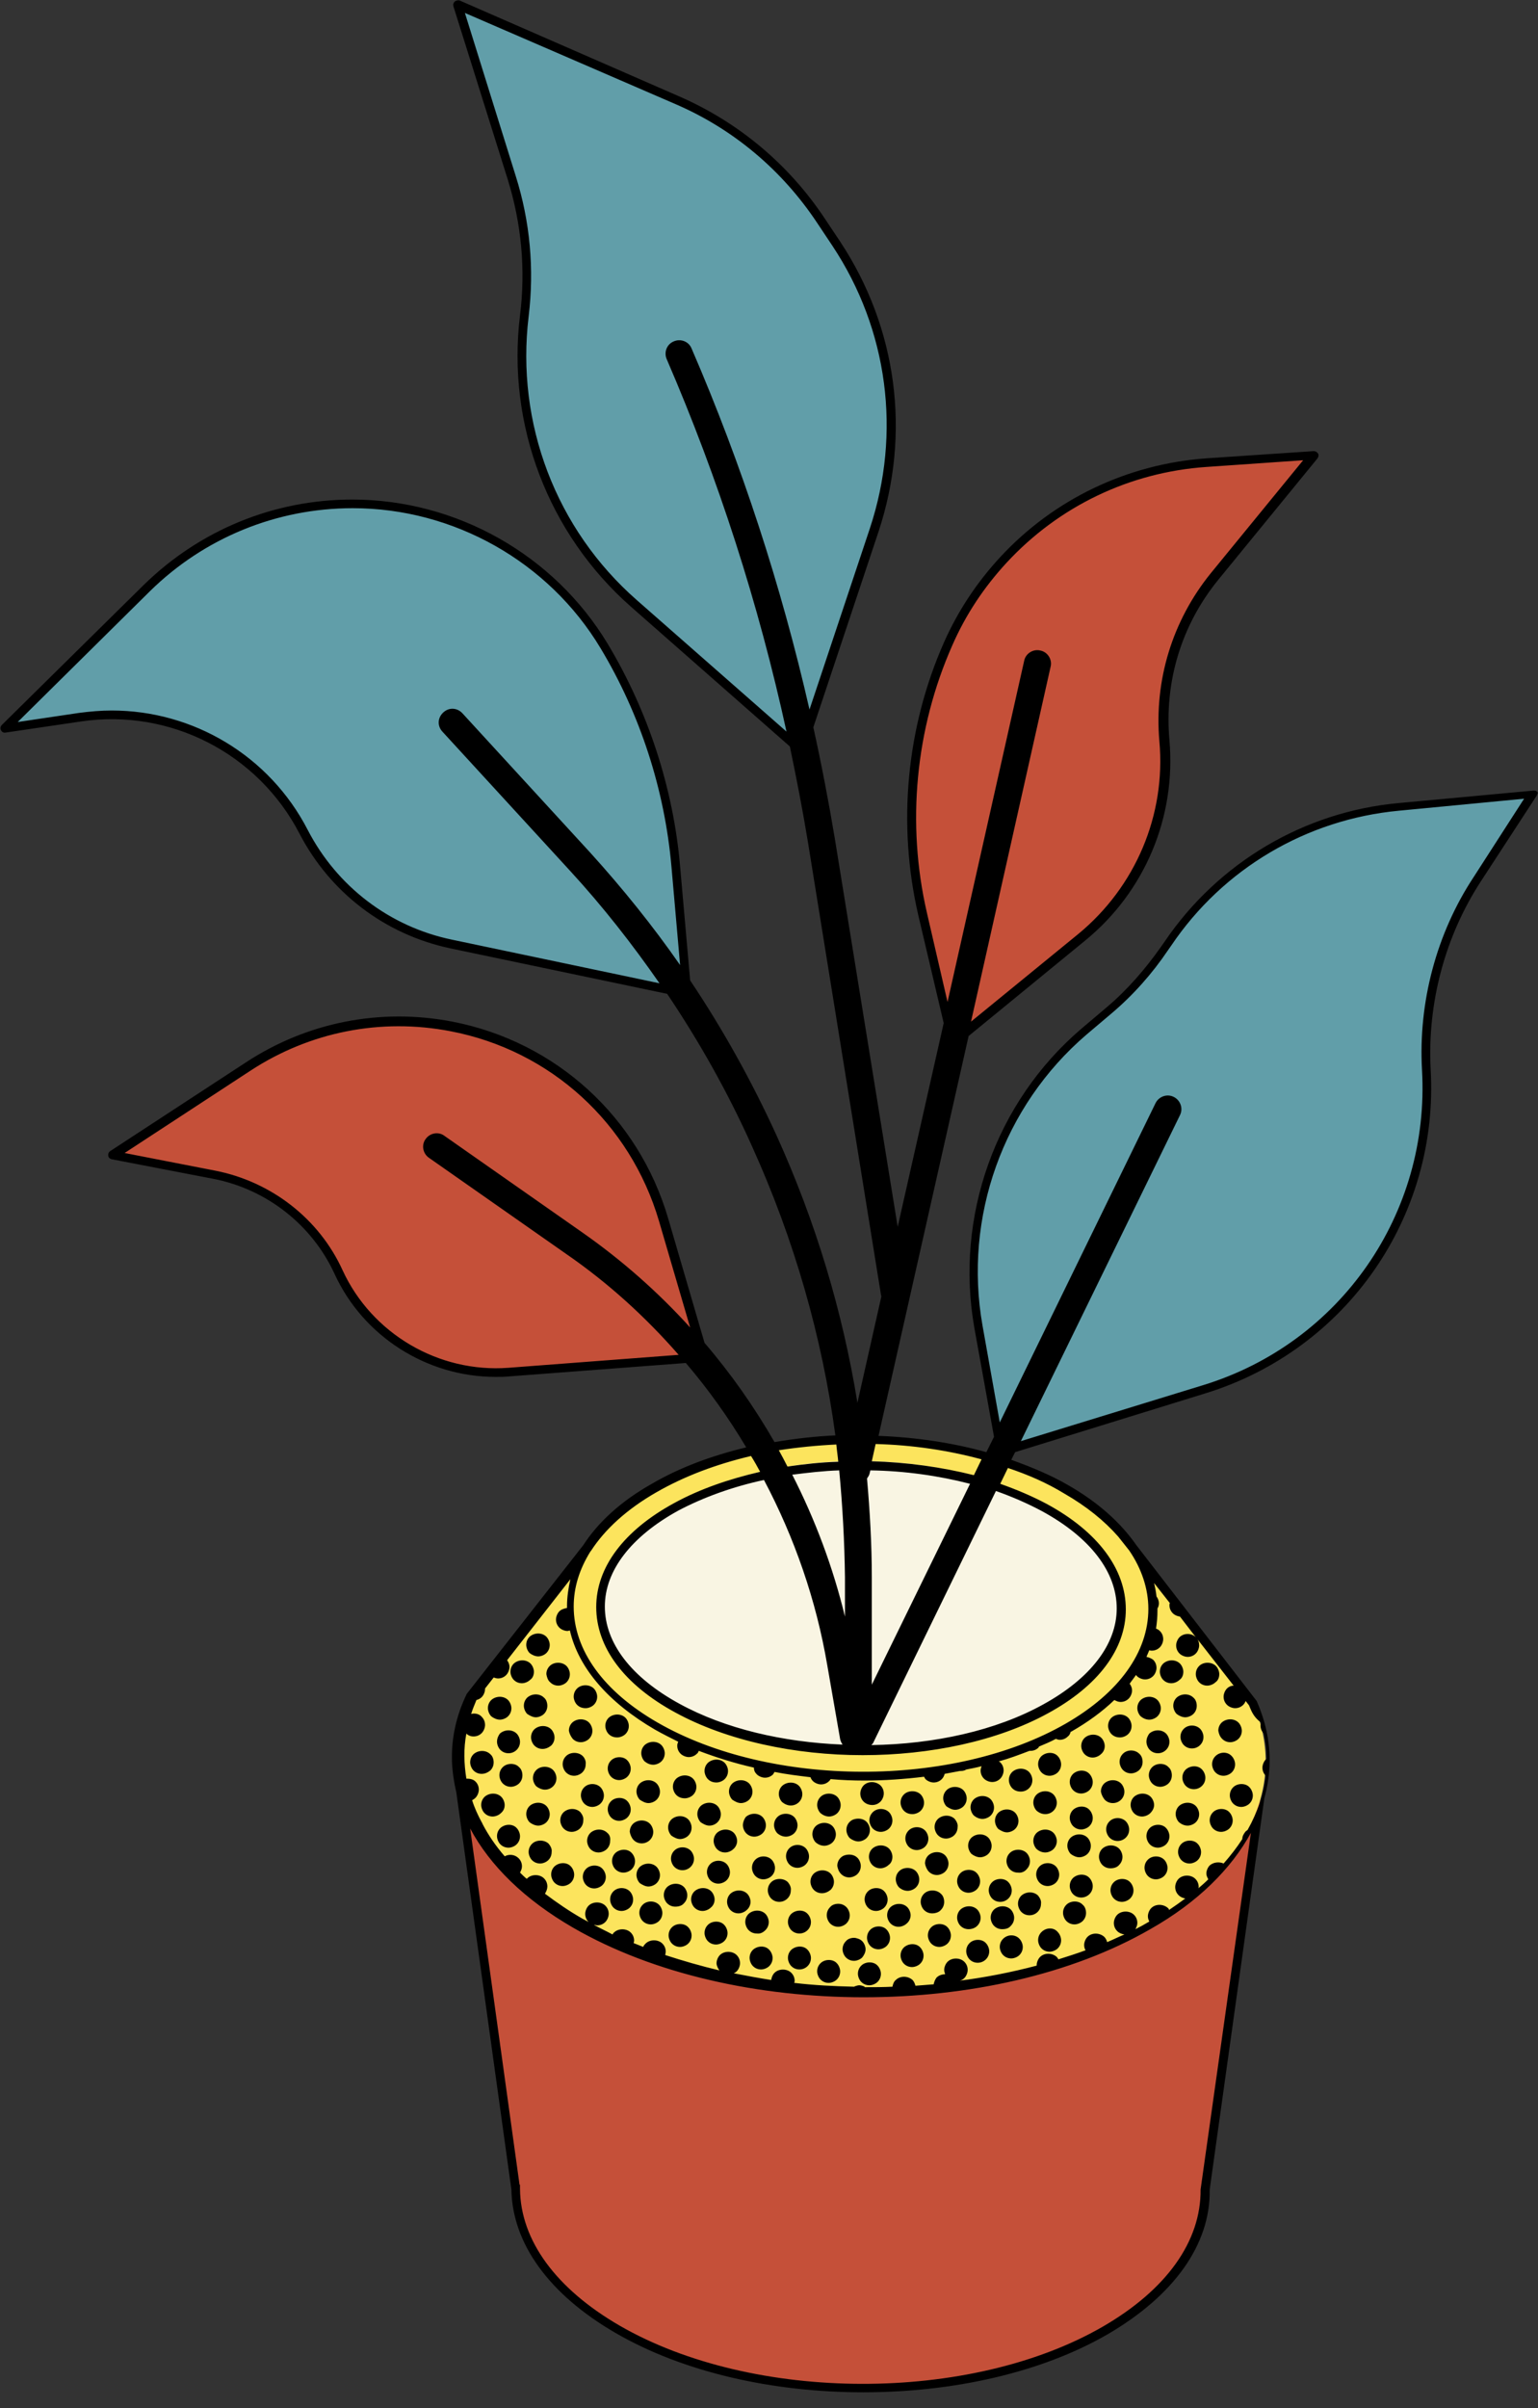 <?xml version="1.0" encoding="UTF-8"?><svg xmlns="http://www.w3.org/2000/svg" xmlns:xlink="http://www.w3.org/1999/xlink" height="502.3" preserveAspectRatio="xMidYMid meet" version="1.0" viewBox="-0.0 -0.1 320.9 502.3" width="320.9" zoomAndPan="magnify"><rect x="-0.0" y="-0.1" width="320.9" height="502.3" fill="#333333" stroke="none"/><g id="change1_1"><path d="M264.1,366.9l-12.5,89.6c0.1,10.7-6.8,21.4-20.9,29.5c-28,16.2-73.5,16.1-101.7-0.2 c-14-8.1-21.1-18.7-21.2-29.3h0l-12.5-89.6" fill="#C55039"/></g><g id="change2_1"><path d="M261.4,355.1l-25.1-32.5c-3-4.4-7.6-8.5-13.7-12.1c-23.9-13.8-62.4-13.9-86.1-0.2 c-6.3,3.6-10.9,7.9-13.8,12.4l-24.5,31.2c-7.6,16.3-0.2,34.5,22,47.4c33.1,19.1,86.5,19.2,119.4,0.3 C261.3,389,268.6,371.2,261.4,355.1z M141.1,314.2c21.1-11.6,55.5-11.5,76.8,0.2c21.3,11.6,21.4,30.4,0.3,42 c-21.1,11.6-55.5,11.5-76.8-0.2C120.1,344.6,120,325.7,141.1,314.2z" fill="#FCE45D"/></g><g id="change3_1"><path d="M141.1,313.5c21.1-11.9,55.5-11.8,76.8,0.2c21.3,12,21.4,31.4,0.3,43.3s-55.5,11.8-76.8-0.2 C120.1,344.8,120,325.5,141.1,313.5z" fill="#F9F5E3"/></g><g id="change1_2"><path d="M198.7,217.4l-6.3-26.9c-4.4-18.9-2.5-38.7,5.3-56.4l0,0c2.8-6.4,6.7-12.3,11.5-17.4l0,0 c11-11.9,26.2-19.1,42.4-20.3l22.4-1.5l-20.7,25.2c-7.9,9.6-11.6,21.9-10.5,34.3v0c1.4,15.7-5,31-17.2,41L198.7,217.4z M146.8,283.1 l-8.4-28.8c-6-20.7-23.1-36.2-44.2-40.3l0,0c-14.7-2.8-29.9,0.2-42.4,8.4l-28.3,18.5l21.3,4.1c11.4,2.2,21,9.8,25.9,20.3l0,0 c6.3,13.7,20.5,22,35.5,20.8L146.8,283.1z" fill="#C55039"/></g><g id="change4_1"><path d="M141.3,20.8c12.2,5.3,22.6,14,30,25.1l3.2,4.8c11.7,17.6,14.6,39.6,7.9,59.7l-15.3,46 l-34.8-30.6c-17.1-15-25.6-37.5-22.9-60l0,0c1.2-9.7,0.3-19.6-2.6-28.9l-11.3-36L141.3,20.8z M251.4,289.6 c28.9-8.9,48-36.4,46.2-66.6v0c-0.8-14,2.9-28,10.6-39.8l11.6-17.8l-28.1,2.6c-19.5,1.8-37.2,12.3-48.2,28.5l-0.7,1 c-3.3,4.8-7.2,9.2-11.6,13l-5.2,4.4c-17.7,15.2-26.1,38.6-22,61.5l4.7,26.2L251.4,289.6z M143.3,207.1l-2.3-26.4 c-1.4-16.3-6.5-32-15-46l0,0c-11.1-18.4-31-29.7-52.5-29.7h0c-16.1,0-31.5,6.3-43,17.6L0.9,151.9l15.6-2.3 c19.1-2.9,37.8,6.7,46.7,23.9l0,0c6.2,12,17.5,20.6,30.8,23.4L143.3,207.1z" fill="#619EA9"/></g><g id="change5_1"><path d="M180.2,375.7c-0.5-0.5-0.7-1.1-0.7-1.7c0-0.6,0.3-1.3,0.7-1.7c0.9-0.9,2.5-0.9,3.5,0c0.5,0.5,0.7,1.1,0.7,1.7 c0,0.6-0.3,1.3-0.7,1.7c-0.5,0.5-1.1,0.7-1.7,0.7S180.7,376.2,180.2,375.7z M182.1,377.9c-0.5,0.5-0.7,1.1-0.7,1.7 c0,0.6,0.3,1.3,0.7,1.7c0.5,0.5,1.1,0.7,1.7,0.7s1.3-0.3,1.7-0.7c0.5-0.5,0.7-1.1,0.7-1.7c0-0.6-0.3-1.3-0.7-1.7 C184.6,377,183,377,182.1,377.9z M190.4,378.3c0.6,0,1.3-0.3,1.7-0.7c0.5-0.5,0.7-1.1,0.7-1.7c0-0.6-0.3-1.3-0.7-1.7 c-0.9-0.9-2.6-0.9-3.5,0c-0.5,0.5-0.7,1.1-0.7,1.7c0,0.6,0.3,1.3,0.7,1.7C189.1,378.1,189.7,378.3,190.4,378.3z M199.3,377.4 c0.6,0,1.3-0.3,1.7-0.7c0.5-0.5,0.7-1.1,0.7-1.7c0-0.6-0.3-1.3-0.7-1.7c-0.9-0.9-2.6-0.9-3.5,0c-0.5,0.5-0.7,1.1-0.7,1.7 c0,0.6,0.3,1.3,0.7,1.7C198.1,377.1,198.7,377.4,199.3,377.4z M205,379.3c0.6,0,1.3-0.3,1.7-0.7c0.5-0.5,0.7-1.1,0.7-1.7 c0-0.6-0.3-1.3-0.7-1.7c-0.9-0.9-2.5-0.9-3.5,0c-0.5,0.5-0.7,1.1-0.7,1.7c0,0.6,0.3,1.3,0.7,1.7C203.7,379,204.3,379.3,205,379.3z M210.1,382.1c0.6,0,1.3-0.3,1.7-0.7c0.5-0.5,0.7-1.1,0.7-1.7c0-0.6-0.3-1.3-0.7-1.7c-0.9-0.9-2.5-0.9-3.5,0 c-0.5,0.5-0.7,1.1-0.7,1.7c0,0.6,0.3,1.3,0.7,1.7C208.9,381.8,209.5,382.1,210.1,382.1z M213,373.6c0.7,0,1.3-0.3,1.7-0.7 c0.5-0.5,0.7-1.1,0.7-1.7c0-0.6-0.3-1.3-0.7-1.7c-0.9-0.9-2.5-0.9-3.5,0c-0.5,0.5-0.7,1.1-0.7,1.7c0,0.6,0.3,1.3,0.7,1.7 C211.7,373.4,212.3,373.6,213,373.6z M217.3,366.2c-0.5,0.5-0.7,1.1-0.7,1.7c0,0.6,0.3,1.3,0.7,1.7c0.5,0.5,1.1,0.7,1.7,0.7 c0.6,0,1.3-0.3,1.7-0.7c0.5-0.5,0.7-1.1,0.7-1.7c0-0.6-0.3-1.3-0.7-1.7C219.9,365.3,218.3,365.3,217.3,366.2z M223.9,369.9 c-0.5,0.5-0.7,1.1-0.7,1.7c0,0.6,0.3,1.3,0.7,1.7c0.5,0.5,1.1,0.7,1.7,0.7c0.6,0,1.3-0.3,1.7-0.7c0.5-0.5,0.7-1.1,0.7-1.7 c0-0.6-0.3-1.3-0.7-1.7C226.5,369,224.9,369,223.9,369.9z M223.9,377.4c-0.5,0.5-0.7,1.1-0.7,1.7c0,0.6,0.3,1.3,0.7,1.7 c0.5,0.5,1.1,0.7,1.7,0.7c0.6,0,1.3-0.3,1.7-0.7c0.5-0.5,0.7-1.1,0.7-1.7c0-0.6-0.3-1.3-0.7-1.7 C226.5,376.5,224.9,376.5,223.9,377.4z M218.1,378.3c0.7,0,1.3-0.3,1.7-0.7c0.5-0.5,0.7-1.1,0.7-1.7c0-0.6-0.3-1.3-0.7-1.7 c-0.9-0.9-2.5-0.9-3.5,0c-0.5,0.5-0.7,1.1-0.7,1.7c0,0.6,0.3,1.3,0.7,1.7C216.9,378.1,217.5,378.3,218.1,378.3z M230.5,375.3 c0.5,0.5,1.1,0.7,1.7,0.7c0.7,0,1.3-0.3,1.7-0.7c0.5-0.5,0.7-1.1,0.7-1.7c0-0.6-0.3-1.3-0.7-1.7c-0.9-0.9-2.5-0.9-3.5,0 c-0.5,0.5-0.7,1.1-0.7,1.7C229.8,374.2,230.1,374.8,230.5,375.3z M233.7,362.3c0.6,0,1.3-0.3,1.7-0.7c0.5-0.5,0.7-1.1,0.7-1.7 c0-0.6-0.3-1.3-0.7-1.7c-0.9-0.9-2.5-0.9-3.5,0c-0.5,0.5-0.7,1.1-0.7,1.7c0,0.6,0.3,1.3,0.7,1.7C232.4,362.1,233,362.3,233.7,362.3z M239.8,358.6c0.6,0,1.3-0.3,1.7-0.7c0.5-0.5,0.7-1.1,0.7-1.7c0-0.6-0.3-1.3-0.7-1.7c-0.9-0.9-2.5-0.9-3.5,0 c-0.5,0.5-0.7,1.1-0.7,1.7c0,0.6,0.3,1.3,0.7,1.7C238.5,358.3,239.1,358.6,239.8,358.6z M239.2,363.2c0,0.6,0.3,1.3,0.7,1.7 c0.5,0.5,1.1,0.7,1.7,0.7c0.7,0,1.3-0.3,1.7-0.7c0.5-0.5,0.7-1.1,0.7-1.7c0-0.6-0.3-1.3-0.7-1.7c-0.9-0.9-2.5-0.9-3.5,0 C239.5,361.9,239.2,362.5,239.2,363.2z M234.3,365.7c-0.5,0.5-0.7,1.1-0.7,1.7c0,0.6,0.3,1.3,0.7,1.7c0.5,0.5,1.1,0.7,1.7,0.7 c0.6,0,1.3-0.3,1.7-0.7c0.5-0.5,0.7-1.1,0.7-1.7c0-0.6-0.2-1.3-0.7-1.7C236.8,364.8,235.2,364.8,234.3,365.7z M240.4,368.5 c-0.5,0.5-0.7,1.1-0.7,1.7c0,0.6,0.3,1.3,0.7,1.7c0.5,0.5,1.1,0.7,1.7,0.7c0.6,0,1.3-0.3,1.7-0.7c0.5-0.5,0.7-1.1,0.7-1.7 c0-0.6-0.2-1.3-0.7-1.7C243,367.6,241.3,367.6,240.4,368.5z M247.8,380.7c0.6,0,1.3-0.3,1.7-0.7c0.5-0.5,0.7-1.1,0.7-1.7 c0-0.6-0.3-1.3-0.7-1.7c-0.9-0.9-2.5-0.9-3.5,0c-0.5,0.5-0.7,1.1-0.7,1.7c0,0.6,0.3,1.3,0.7,1.7 C246.5,380.4,247.1,380.7,247.8,380.7z M240.8,376.4c0-0.6-0.3-1.3-0.7-1.7c-0.9-0.9-2.5-0.9-3.5,0c-0.5,0.5-0.7,1.1-0.7,1.7 c0,0.6,0.3,1.3,0.7,1.7c0.5,0.5,1.1,0.7,1.7,0.7s1.3-0.3,1.7-0.7C240.5,377.6,240.8,377,240.8,376.4z M247.4,369 c-0.5,0.5-0.7,1.1-0.7,1.7c0,0.6,0.3,1.3,0.7,1.7c0.5,0.5,1.1,0.7,1.7,0.7c0.7,0,1.3-0.3,1.7-0.7c0.5-0.5,0.7-1.1,0.7-1.7 c0-0.6-0.3-1.3-0.7-1.7C250,368.1,248.4,368.1,247.4,369z M247,360.5c-0.5,0.5-0.7,1.1-0.7,1.7c0,0.6,0.3,1.3,0.7,1.7 c0.5,0.5,1.1,0.7,1.7,0.7c0.7,0,1.3-0.3,1.7-0.7c0.5-0.5,0.7-1.1,0.7-1.7c0-0.6-0.3-1.3-0.7-1.7C249.5,359.6,247.9,359.6,247,360.5z M247.3,358.1c0.6,0,1.3-0.3,1.7-0.7c0.5-0.5,0.7-1.1,0.7-1.7c0-0.6-0.2-1.3-0.7-1.7c-0.9-0.9-2.5-0.9-3.5,0 c-0.5,0.5-0.7,1.1-0.7,1.7c0,0.6,0.3,1.3,0.7,1.7C246,357.8,246.7,358.1,247.3,358.1z M246.9,348.6c0-0.6-0.3-1.3-0.7-1.7 c-0.9-0.9-2.5-0.9-3.5,0c-0.5,0.5-0.7,1.1-0.7,1.7c0,0.6,0.3,1.3,0.7,1.7c0.5,0.5,1.1,0.7,1.7,0.7c0.6,0,1.3-0.3,1.7-0.7 C246.7,349.9,246.9,349.2,246.9,348.6z M254.4,349.1c0-0.6-0.3-1.3-0.7-1.7c-0.9-0.9-2.6-0.9-3.5,0c-0.5,0.5-0.7,1.1-0.7,1.7 c0,0.6,0.3,1.3,0.7,1.7c0.5,0.5,1.1,0.7,1.7,0.7c0.6,0,1.3-0.3,1.7-0.7C254.2,350.4,254.4,349.7,254.4,349.1z M255,362.6 c0.5,0.5,1.1,0.7,1.7,0.7c0.6,0,1.3-0.3,1.7-0.7c0.5-0.5,0.7-1.1,0.7-1.7c0-0.6-0.3-1.3-0.7-1.7c-0.9-0.9-2.5-0.9-3.5,0 c-0.5,0.5-0.7,1.1-0.7,1.7C254.3,361.5,254.5,362.1,255,362.6z M253.6,366.2c-0.5,0.5-0.7,1.1-0.7,1.7c0,0.6,0.3,1.3,0.7,1.7 c0.5,0.5,1.1,0.7,1.7,0.7c0.6,0,1.3-0.3,1.7-0.7c0.5-0.5,0.7-1.1,0.7-1.7c0-0.6-0.3-1.3-0.7-1.7 C256.1,365.2,254.5,365.3,253.6,366.2z M257.3,372.7c-0.5,0.5-0.7,1.1-0.7,1.7c0,0.6,0.3,1.3,0.7,1.7c0.5,0.5,1.1,0.7,1.7,0.7 c0.6,0,1.3-0.3,1.7-0.7c0.5-0.5,0.7-1.1,0.7-1.7c0-0.6-0.3-1.3-0.7-1.7C259.9,371.8,258.2,371.8,257.3,372.7z M230.5,364.1 c0-0.6-0.3-1.3-0.7-1.7c-0.9-0.9-2.5-0.9-3.5,0c-0.5,0.5-0.7,1.1-0.7,1.7c0,0.6,0.3,1.3,0.7,1.7c0.5,0.5,1.1,0.7,1.7,0.7 s1.3-0.3,1.7-0.7C230.2,365.4,230.5,364.8,230.5,364.1z M189.4,394.3c0.6,0,1.3-0.3,1.7-0.7c0.5-0.5,0.7-1.1,0.7-1.7 c0-0.6-0.3-1.3-0.7-1.7c-0.9-0.9-2.6-0.9-3.5,0c-0.5,0.5-0.7,1.1-0.7,1.7c0,0.6,0.3,1.3,0.7,1.7 C188.2,394.1,188.8,394.3,189.4,394.3z M189.6,381.7c-0.5,0.5-0.7,1.1-0.7,1.7c0,0.6,0.3,1.3,0.7,1.7c0.5,0.5,1.1,0.7,1.7,0.7 c0.6,0,1.3-0.3,1.7-0.7c0.5-0.5,0.7-1.1,0.7-1.7c0-0.6-0.3-1.3-0.7-1.7C192.1,380.8,190.5,380.8,189.6,381.7z M199.2,379.3 c-0.9-0.9-2.5-0.9-3.5,0c-0.5,0.5-0.7,1.1-0.7,1.7c0,0.6,0.3,1.3,0.7,1.7c0.5,0.5,1.1,0.7,1.7,0.7s1.3-0.3,1.7-0.7 c0.5-0.5,0.7-1.1,0.7-1.7C199.9,380.4,199.6,379.8,199.2,379.3z M193.8,390.3c0.5,0.5,1.1,0.7,1.7,0.7s1.3-0.3,1.7-0.7 c0.5-0.5,0.7-1.1,0.7-1.7c0-0.6-0.3-1.3-0.7-1.7c-0.9-0.9-2.5-0.9-3.5,0c-0.5,0.5-0.7,1.1-0.7,1.7 C193.1,389.2,193.4,389.9,193.8,390.3z M200.4,390.6c-0.5,0.5-0.7,1.1-0.7,1.7c0,0.6,0.3,1.3,0.7,1.7c0.5,0.5,1.1,0.7,1.7,0.7 s1.3-0.3,1.7-0.7c0.5-0.5,0.7-1.1,0.7-1.7c0-0.6-0.3-1.3-0.7-1.7C203,389.7,201.3,389.7,200.4,390.6z M203.9,401.6 c0.5-0.5,0.7-1.1,0.7-1.7c0-0.6-0.3-1.3-0.7-1.7c-0.9-0.9-2.5-0.9-3.5,0c-0.5,0.5-0.7,1.1-0.7,1.7c0,0.6,0.3,1.3,0.7,1.7 c0.5,0.5,1.1,0.7,1.7,0.7S203.4,402.1,203.9,401.6z M196.3,398.3c0.5-0.5,0.7-1.1,0.7-1.7c0-0.6-0.2-1.3-0.7-1.7 c-0.9-0.9-2.6-0.9-3.5,0c-0.5,0.5-0.7,1.1-0.7,1.7c0,0.6,0.3,1.3,0.7,1.7c0.5,0.5,1.1,0.7,1.7,0.7S195.9,398.8,196.3,398.3z M207,392.5c-0.5,0.5-0.7,1.1-0.7,1.7c0,0.6,0.3,1.3,0.7,1.7c0.5,0.5,1.1,0.7,1.7,0.7c0.7,0,1.3-0.3,1.7-0.7 c0.5-0.5,0.7-1.1,0.7-1.7c0-0.6-0.3-1.3-0.7-1.7C209.6,391.6,207.9,391.6,207,392.5z M210.9,401.6c0.5-0.5,0.7-1.1,0.7-1.7 c0-0.6-0.3-1.3-0.7-1.7c-0.9-0.9-2.5-0.9-3.5,0c-0.5,0.5-0.7,1.1-0.7,1.7c0,0.6,0.3,1.3,0.7,1.7c0.5,0.5,1.1,0.7,1.7,0.7 C209.9,402.3,210.5,402.1,210.9,401.6z M218.1,386.3c0.6,0,1.3-0.3,1.7-0.7c0.5-0.5,0.7-1.1,0.7-1.7c0-0.6-0.3-1.3-0.7-1.7 c-0.9-0.9-2.5-0.9-3.5,0c-0.5,0.5-0.7,1.1-0.7,1.7c0,0.6,0.3,1.3,0.7,1.7C216.9,386.1,217.5,386.3,218.1,386.3z M214.2,389.8 c0.5-0.5,0.7-1.1,0.7-1.7c0-0.6-0.3-1.3-0.7-1.7c-0.9-0.9-2.6-0.9-3.5,0c-0.5,0.5-0.7,1.1-0.7,1.7c0,0.6,0.3,1.3,0.7,1.7 c0.5,0.5,1.1,0.7,1.7,0.7C213.1,390.6,213.8,390.3,214.2,389.8z M216.9,389.2c-0.5,0.5-0.7,1.1-0.7,1.7c0,0.6,0.3,1.3,0.7,1.7 c0.5,0.5,1.1,0.7,1.7,0.7c0.6,0,1.3-0.3,1.7-0.7c0.5-0.5,0.7-1.1,0.7-1.7c0-0.6-0.3-1.3-0.7-1.7 C219.4,388.3,217.8,388.3,216.9,389.2z M222.5,397.2c-0.5,0.5-0.7,1.1-0.7,1.7c0,0.6,0.3,1.3,0.7,1.7c0.5,0.5,1.1,0.7,1.7,0.7 c0.6,0,1.3-0.3,1.7-0.7c0.5-0.5,0.7-1.1,0.7-1.7c0-0.6-0.2-1.3-0.7-1.7C225.1,396.3,223.4,396.3,222.5,397.2z M216.6,395.3 c-0.9-0.9-2.5-0.9-3.5,0c-0.5,0.5-0.7,1.1-0.7,1.7c0,0.6,0.3,1.3,0.7,1.7c0.5,0.5,1.1,0.7,1.7,0.7c0.7,0,1.3-0.3,1.7-0.7 c0.5-0.5,0.7-1.1,0.7-1.7C217.3,396.4,217,395.8,216.6,395.3z M223.9,391.6c-0.5,0.5-0.7,1.1-0.7,1.7c0,0.6,0.3,1.3,0.7,1.7 c0.5,0.5,1.1,0.7,1.7,0.7c0.7,0,1.3-0.3,1.7-0.7c0.5-0.5,0.7-1.1,0.7-1.7c0-0.6-0.3-1.3-0.7-1.7 C226.5,390.7,224.9,390.7,223.9,391.6z M225.2,387.3c0.6,0,1.3-0.3,1.7-0.7c0.5-0.5,0.7-1.1,0.7-1.7c0-0.6-0.3-1.3-0.7-1.7 c-0.9-0.9-2.5-0.9-3.5,0c-0.5,0.5-0.7,1.1-0.7,1.7c0,0.6,0.3,1.3,0.7,1.7C223.9,387,224.6,387.3,225.2,387.3z M231.5,379.8 c-0.5,0.5-0.7,1.1-0.7,1.7c0,0.6,0.3,1.3,0.7,1.7c0.5,0.5,1.1,0.7,1.7,0.7c0.7,0,1.3-0.3,1.7-0.7c0.5-0.5,0.7-1.1,0.7-1.7 c0-0.6-0.3-1.3-0.7-1.7C234,378.9,232.4,378.9,231.5,379.8z M233.5,388.9c0.5-0.5,0.7-1.1,0.7-1.7c0-0.6-0.3-1.3-0.7-1.7 c-0.9-0.9-2.5-0.9-3.5,0c-0.5,0.5-0.7,1.1-0.7,1.7c0,0.6,0.3,1.3,0.7,1.7c0.5,0.5,1.1,0.7,1.7,0.7 C232.4,389.6,233.1,389.4,233.5,388.9z M232.4,392.5c-0.5,0.5-0.7,1.1-0.7,1.7c0,0.6,0.3,1.3,0.7,1.7c0.5,0.5,1.1,0.7,1.7,0.7 c0.6,0,1.3-0.3,1.7-0.7c0.5-0.5,0.7-1.1,0.7-1.7c0-0.6-0.3-1.3-0.7-1.7C235,391.6,233.3,391.6,232.4,392.5z M239.5,387.8 c-0.5,0.5-0.7,1.1-0.7,1.7c0,0.6,0.3,1.3,0.7,1.7c0.5,0.5,1.1,0.7,1.7,0.7c0.6,0,1.3-0.3,1.7-0.7c0.5-0.5,0.7-1.1,0.7-1.7 c0-0.6-0.3-1.3-0.7-1.7C242,386.9,240.4,386.9,239.5,387.8z M239.9,381.2c-0.5,0.5-0.7,1.1-0.7,1.7c0,0.6,0.3,1.3,0.7,1.7 c0.5,0.5,1.1,0.7,1.7,0.7c0.6,0,1.3-0.3,1.7-0.7c0.5-0.5,0.7-1.1,0.7-1.7c0-0.6-0.3-1.3-0.7-1.7 C242.5,380.3,240.8,380.3,239.9,381.2z M246.5,384.5c-0.5,0.5-0.7,1.1-0.7,1.7c0,0.6,0.3,1.3,0.7,1.7c0.5,0.5,1.1,0.7,1.7,0.7 c0.6,0,1.3-0.3,1.7-0.7c0.5-0.5,0.7-1.1,0.7-1.7c0-0.6-0.3-1.3-0.7-1.7C249.1,383.6,247.4,383.6,246.5,384.5z M204.5,387.3 c0.6,0,1.3-0.3,1.7-0.7c0.5-0.5,0.7-1.1,0.7-1.7c0-0.6-0.3-1.3-0.7-1.7c-0.9-0.9-2.5-0.9-3.5,0c-0.5,0.5-0.7,1.1-0.7,1.7 c0,0.6,0.3,1.3,0.7,1.7C203.2,387,203.9,387.3,204.5,387.3z M181.6,402.4c-0.5,0.5-0.7,1.1-0.7,1.7c0,0.6,0.3,1.3,0.7,1.7 c0.5,0.5,1.1,0.7,1.7,0.7s1.3-0.3,1.7-0.7c0.5-0.5,0.7-1.1,0.7-1.7c0-0.6-0.3-1.3-0.7-1.7C184.2,401.5,182.5,401.5,181.6,402.4z M179.7,409.9c-0.5,0.5-0.7,1.1-0.7,1.7s0.3,1.3,0.7,1.7c0.5,0.5,1.1,0.7,1.7,0.7s1.3-0.3,1.7-0.7c0.5-0.5,0.7-1.1,0.7-1.7 s-0.3-1.3-0.7-1.7C182.3,409,180.6,409,179.7,409.9z M194.3,401.9c-0.5,0.5-0.7,1.1-0.7,1.7c0,0.6,0.3,1.3,0.7,1.7 c0.5,0.5,1.1,0.7,1.7,0.7c0.6,0,1.3-0.3,1.7-0.7c0.5-0.5,0.7-1.1,0.7-1.7c0-0.6-0.3-1.3-0.7-1.7C196.9,401,195.2,401,194.3,401.9z M202.3,405.2c-0.5,0.5-0.7,1.1-0.7,1.7s0.3,1.3,0.7,1.7c0.5,0.5,1.1,0.7,1.7,0.7c0.7,0,1.3-0.3,1.7-0.7c0.5-0.5,0.7-1.1,0.7-1.7 s-0.3-1.3-0.7-1.7C204.9,404.3,203.2,404.3,202.3,405.2z M209.3,404.3c-0.5,0.5-0.7,1.1-0.7,1.7s0.3,1.3,0.7,1.7 c0.5,0.5,1.1,0.7,1.7,0.7c0.6,0,1.3-0.3,1.7-0.7c0.5-0.5,0.7-1.1,0.7-1.7s-0.3-1.3-0.7-1.7C211.9,403.4,210.3,403.3,209.3,404.3z M217.3,402.9c-0.5,0.5-0.7,1.1-0.7,1.7s0.3,1.3,0.7,1.7c0.5,0.5,1.1,0.7,1.7,0.7c0.6,0,1.3-0.3,1.7-0.7c0.5-0.5,0.7-1.1,0.7-1.7 s-0.3-1.3-0.7-1.7C219.9,401.9,218.3,401.9,217.3,402.9z M188.6,406.1c-0.5,0.5-0.7,1.1-0.7,1.7s0.3,1.3,0.7,1.7 c0.5,0.5,1.1,0.7,1.7,0.7c0.6,0,1.3-0.3,1.7-0.7c0.5-0.5,0.7-1.1,0.7-1.7s-0.3-1.3-0.7-1.7C191.2,405.2,189.6,405.2,188.6,406.1z M253.1,377.9c-0.5,0.5-0.7,1.1-0.7,1.7c0,0.6,0.3,1.3,0.7,1.7c0.5,0.5,1.1,0.7,1.7,0.7c0.6,0,1.3-0.3,1.7-0.7 c0.5-0.5,0.7-1.1,0.7-1.7c0-0.6-0.3-1.3-0.7-1.7C255.7,377,254,377,253.1,377.9z M181.1,394.4c-0.5,0.5-0.7,1.1-0.7,1.7 c0,0.6,0.3,1.3,0.7,1.7c0.5,0.5,1.1,0.7,1.7,0.7s1.3-0.3,1.7-0.7c0.5-0.5,0.7-1.1,0.7-1.7c0-0.6-0.3-1.3-0.7-1.7 C183.7,393.5,182,393.5,181.1,394.4z M186.2,387.2c0-0.6-0.3-1.3-0.7-1.7c-0.9-0.9-2.5-0.9-3.5,0c-0.5,0.5-0.7,1.1-0.7,1.7 c0,0.6,0.3,1.3,0.7,1.7c0.5,0.5,1.1,0.7,1.7,0.7s1.3-0.3,1.7-0.7C186,388.5,186.2,387.8,186.2,387.2z M190,399.4 c0-0.6-0.3-1.3-0.7-1.7c-0.9-0.9-2.5-0.9-3.5,0c-0.5,0.5-0.7,1.1-0.7,1.7c0,0.6,0.3,1.3,0.7,1.7c0.5,0.5,1.1,0.7,1.7,0.7 s1.3-0.3,1.7-0.7C189.7,400.7,190,400,190,399.4z M175.5,390.8c0.5,0.5,1.1,0.7,1.7,0.7h0c0.6,0,1.3-0.3,1.7-0.7 c0.5-0.5,0.7-1.1,0.7-1.7c0-0.6-0.3-1.3-0.7-1.7c-0.7-0.7-1.8-0.8-2.7-0.5c-0.3,0.1-0.6,0.3-0.8,0.5c-0.5,0.5-0.7,1.1-0.7,1.7 C174.8,389.7,175,390.3,175.5,390.8z M179.1,384L179.1,384c0.6,0,1.3-0.3,1.7-0.7c0.5-0.5,0.7-1.1,0.7-1.7c0-0.6-0.3-1.3-0.7-1.7 c-0.7-0.7-1.8-0.8-2.7-0.5c-0.3,0.1-0.6,0.3-0.8,0.5c-0.5,0.5-0.7,1.1-0.7,1.7c0,0.6,0.3,1.3,0.7,1.7 C177.8,383.7,178.5,384,179.1,384z M104.3,358.6c0.6,0,1.3-0.3,1.7-0.7c0.5-0.5,0.7-1.1,0.7-1.7c0-0.6-0.3-1.3-0.7-1.7 c-0.9-0.9-2.5-0.9-3.5,0c-0.5,0.5-0.7,1.1-0.7,1.7c0,0.6,0.3,1.3,0.7,1.7C103,358.3,103.7,358.6,104.3,358.6z M103.7,363.2 c0,0.6,0.3,1.3,0.7,1.7c0.5,0.5,1.1,0.7,1.7,0.7c0.7,0,1.3-0.3,1.7-0.7c0.5-0.5,0.7-1.1,0.7-1.7c0-0.6-0.3-1.3-0.7-1.7 c-0.9-0.9-2.5-0.9-3.5,0C104,361.9,103.7,362.5,103.7,363.2z M102.3,369.2c0.5-0.5,0.7-1.1,0.7-1.7c0-0.6-0.2-1.3-0.7-1.7 c-0.9-0.9-2.5-0.9-3.5,0c-0.5,0.5-0.7,1.1-0.7,1.7c0,0.6,0.3,1.3,0.7,1.7c0.5,0.5,1.1,0.7,1.7,0.7 C101.2,369.9,101.8,369.6,102.3,369.2z M104.9,368.5c-0.5,0.5-0.7,1.1-0.7,1.7c0,0.6,0.3,1.3,0.7,1.7c0.5,0.5,1.1,0.7,1.7,0.7 c0.6,0,1.3-0.3,1.7-0.7c0.5-0.5,0.7-1.1,0.7-1.7c0-0.6-0.2-1.3-0.7-1.7C107.5,367.6,105.8,367.6,104.9,368.5z M112.3,380.7 c0.6,0,1.3-0.3,1.7-0.7c0.5-0.5,0.7-1.1,0.7-1.7c0-0.6-0.3-1.3-0.7-1.7c-0.9-0.9-2.5-0.9-3.5,0c-0.5,0.5-0.7,1.1-0.7,1.7 c0,0.6,0.3,1.3,0.7,1.7C111,380.4,111.7,380.7,112.3,380.7z M105.3,376.4c0-0.6-0.3-1.3-0.7-1.7c-0.9-0.9-2.5-0.9-3.5,0 c-0.5,0.5-0.7,1.1-0.7,1.7c0,0.6,0.3,1.3,0.7,1.7c0.5,0.5,1.1,0.7,1.7,0.7c0.6,0,1.3-0.3,1.7-0.7C105.1,377.6,105.3,377,105.3,376.4 z M113.7,373.2c0.7,0,1.3-0.3,1.7-0.7c0.5-0.5,0.7-1.1,0.7-1.7c0-0.6-0.3-1.3-0.7-1.7c-0.9-0.9-2.6-0.9-3.5,0 c-0.5,0.5-0.7,1.1-0.7,1.7c0,0.6,0.3,1.3,0.7,1.7C112.4,372.9,113.1,373.2,113.7,373.2z M115,364c0.5-0.5,0.7-1.1,0.7-1.7 c0-0.6-0.3-1.3-0.7-1.7c-0.9-0.9-2.5-0.9-3.5,0c-0.5,0.5-0.7,1.1-0.7,1.7c0,0.6,0.3,1.3,0.7,1.7c0.5,0.5,1.1,0.7,1.7,0.7 C113.9,364.7,114.5,364.4,115,364z M111.8,358.1c0.6,0,1.3-0.3,1.7-0.7c0.5-0.5,0.7-1.1,0.7-1.7c0-0.6-0.2-1.3-0.7-1.7 c-0.9-0.9-2.5-0.9-3.5,0c-0.5,0.5-0.7,1.1-0.7,1.7c0,0.6,0.3,1.3,0.7,1.7C110.6,357.8,111.2,358.1,111.8,358.1z M111.4,348.6 c0-0.6-0.3-1.3-0.7-1.7c-0.9-0.9-2.5-0.9-3.5,0c-0.5,0.5-0.7,1.1-0.7,1.7c0,0.6,0.3,1.3,0.7,1.7c0.5,0.5,1.1,0.7,1.7,0.7 c0.6,0,1.3-0.3,1.7-0.7C111.2,349.9,111.4,349.2,111.4,348.6z M112.3,345.4c0.6,0,1.3-0.3,1.7-0.7c0.5-0.5,0.7-1.1,0.7-1.7 c0-0.6-0.3-1.3-0.7-1.7c-0.9-0.9-2.5-0.9-3.5,0c-0.5,0.5-0.7,1.1-0.7,1.7c0,0.6,0.3,1.3,0.7,1.7C111,345.1,111.7,345.4,112.3,345.4z M114.8,350.8c0.5,0.5,1.1,0.7,1.7,0.7c0.6,0,1.3-0.3,1.7-0.7c0.5-0.5,0.7-1.1,0.7-1.7c0-0.6-0.3-1.3-0.7-1.7 c-0.9-0.9-2.6-0.9-3.5,0c-0.5,0.5-0.7,1.1-0.7,1.7C114.1,349.7,114.3,350.4,114.8,350.8z M122.2,356.2c0.6,0,1.3-0.3,1.7-0.7 c0.5-0.5,0.7-1.1,0.7-1.7c0-0.6-0.3-1.3-0.7-1.7c-0.9-0.9-2.6-0.9-3.5,0c-0.5,0.5-0.7,1.1-0.7,1.7c0,0.6,0.3,1.3,0.7,1.7 C120.9,356,121.5,356.2,122.2,356.2z M119.5,362.6c0.5,0.5,1.1,0.7,1.7,0.7c0.6,0,1.3-0.3,1.7-0.7c0.5-0.5,0.7-1.1,0.7-1.7 c0-0.6-0.3-1.3-0.7-1.7c-0.9-0.9-2.5-0.9-3.5,0c-0.5,0.5-0.7,1.1-0.7,1.7C118.8,361.5,119.1,362.1,119.5,362.6z M121.6,366.2 c-0.9-0.9-2.6-0.9-3.5,0c-0.5,0.5-0.7,1.1-0.7,1.7c0,0.6,0.3,1.3,0.7,1.7c0.5,0.5,1.1,0.7,1.7,0.7c0.6,0,1.3-0.3,1.7-0.7 c0.5-0.5,0.7-1.1,0.7-1.7C122.3,367.3,122,366.6,121.6,366.2z M121.9,372.7c-0.5,0.5-0.7,1.1-0.7,1.7c0,0.6,0.3,1.3,0.7,1.7 c0.5,0.5,1.1,0.7,1.7,0.7c0.6,0,1.3-0.3,1.7-0.7c0.5-0.5,0.7-1.1,0.7-1.7c0-0.6-0.3-1.3-0.7-1.7 C124.4,371.8,122.8,371.8,121.9,372.7z M127.5,367.1c-0.5,0.5-0.7,1.1-0.7,1.7c0,0.6,0.3,1.3,0.7,1.7c0.5,0.5,1.1,0.7,1.7,0.7 c0.6,0,1.3-0.3,1.7-0.7c0.5-0.5,0.7-1.1,0.7-1.7c0-0.6-0.3-1.3-0.7-1.7C130.1,366.2,128.4,366.2,127.5,367.1z M127.5,375.6 c-0.5,0.5-0.7,1.1-0.7,1.7c0,0.6,0.3,1.3,0.7,1.7c0.5,0.5,1.1,0.7,1.7,0.7c0.6,0,1.3-0.3,1.7-0.7c0.5-0.5,0.7-1.1,0.7-1.7 c0-0.6-0.3-1.3-0.7-1.7C130.1,374.7,128.4,374.7,127.5,375.6z M128.8,362.3c0.6,0,1.3-0.3,1.7-0.7c0.5-0.5,0.7-1.1,0.7-1.7 c0-0.6-0.3-1.3-0.7-1.7c-0.9-0.9-2.5-0.9-3.5,0c-0.5,0.5-0.7,1.1-0.7,1.7c0,0.6,0.3,1.3,0.7,1.7 C127.5,362.1,128.1,362.3,128.8,362.3z M136.3,368c0.6,0,1.3-0.3,1.7-0.7c0.5-0.5,0.7-1.1,0.7-1.7c0-0.6-0.3-1.3-0.7-1.7 c-0.9-0.9-2.5-0.9-3.5,0c-0.5,0.5-0.7,1.1-0.7,1.7c0,0.6,0.3,1.3,0.7,1.7C135,367.7,135.6,368,136.3,368z M142.9,375 c0.6,0,1.3-0.3,1.7-0.7c0.5-0.5,0.7-1.1,0.7-1.7c0-0.6-0.3-1.3-0.7-1.7c-0.9-0.9-2.5-0.9-3.5,0c-0.5,0.5-0.7,1.1-0.7,1.7 c0,0.6,0.3,1.3,0.7,1.7C141.6,374.8,142.2,375,142.9,375z M148,380.7c0.7,0,1.3-0.3,1.7-0.7c0.5-0.5,0.7-1.1,0.7-1.7 c0-0.6-0.3-1.3-0.7-1.7c-0.9-0.9-2.5-0.9-3.5,0c-0.5,0.5-0.7,1.1-0.7,1.7c0,0.6,0.3,1.3,0.7,1.7C146.8,380.4,147.4,380.7,148,380.7z M173,378.8c0.6,0,1.3-0.3,1.7-0.7c0.5-0.5,0.7-1.1,0.7-1.7c0-0.6-0.3-1.3-0.7-1.7c-0.9-0.9-2.6-0.9-3.5,0c-0.5,0.5-0.7,1.1-0.7,1.7 c0,0.6,0.3,1.3,0.7,1.7C171.7,378.5,172.3,378.8,173,378.8z M149.5,371.7c0.6,0,1.3-0.3,1.7-0.7c0.5-0.5,0.7-1.1,0.7-1.7 c0-0.6-0.3-1.3-0.7-1.7c-0.9-0.9-2.5-0.9-3.5,0c-0.5,0.5-0.7,1.1-0.7,1.7c0,0.6,0.3,1.3,0.7,1.7 C148.2,371.5,148.8,371.7,149.5,371.7z M154.6,376c0.6,0,1.3-0.3,1.7-0.7c0.5-0.5,0.7-1.1,0.7-1.7c0-0.6-0.3-1.3-0.7-1.7 c-0.9-0.9-2.5-0.9-3.5,0c-0.5,0.5-0.7,1.1-0.7,1.7c0,0.6,0.3,1.3,0.7,1.7C153.4,375.7,154,376,154.6,376z M165,376.5 c0.7,0,1.3-0.3,1.7-0.7c0.5-0.5,0.7-1.1,0.7-1.7c0-0.6-0.3-1.3-0.7-1.7c-0.9-0.9-2.5-0.9-3.5,0c-0.5,0.5-0.7,1.1-0.7,1.7 c0,0.6,0.3,1.3,0.7,1.7C163.7,376.2,164.3,376.5,165,376.5z M135.3,376c0.6,0,1.3-0.3,1.7-0.7c0.5-0.5,0.7-1.1,0.7-1.7 c0-0.6-0.3-1.3-0.7-1.7c-0.9-0.9-2.5-0.9-3.5,0c-0.5,0.5-0.7,1.1-0.7,1.7c0,0.6,0.3,1.3,0.7,1.7C134.1,375.7,134.7,376,135.3,376z M155,380.6c0,0.6,0.3,1.3,0.7,1.7c0.5,0.5,1.1,0.7,1.7,0.7c0.6,0,1.3-0.3,1.7-0.7c0.5-0.5,0.7-1.1,0.7-1.7c0-0.6-0.3-1.3-0.7-1.7 c-0.9-0.9-2.5-0.9-3.5,0C155.3,379.3,155,380,155,380.6z M104.4,381.2c-0.5,0.5-0.7,1.1-0.7,1.7c0,0.6,0.3,1.3,0.7,1.7 c0.5,0.5,1.1,0.7,1.7,0.7c0.6,0,1.3-0.3,1.7-0.7c0.5-0.5,0.7-1.1,0.7-1.7c0-0.6-0.3-1.3-0.7-1.7C107,380.3,105.4,380.3,104.4,381.2z M114.5,384.5c-0.9-0.9-2.6-0.9-3.5,0c-0.5,0.5-0.7,1.1-0.7,1.7c0,0.6,0.3,1.3,0.7,1.7c0.5,0.5,1.1,0.7,1.7,0.7 c0.6,0,1.3-0.3,1.7-0.7c0.5-0.5,0.7-1.1,0.7-1.7C115.2,385.6,114.9,385,114.5,384.5z M121.1,377.9c-0.9-0.9-2.5-0.9-3.5,0 c-0.5,0.5-0.7,1.1-0.7,1.7c0,0.6,0.3,1.3,0.7,1.7c0.5,0.5,1.1,0.7,1.7,0.7c0.6,0,1.3-0.3,1.7-0.7c0.5-0.5,0.7-1.1,0.7-1.7 C121.8,379,121.5,378.4,121.1,377.9z M126.7,382.2c-0.9-0.9-2.5-0.9-3.5,0c-0.5,0.5-0.7,1.1-0.7,1.7c0,0.6,0.3,1.3,0.7,1.7 c0.5,0.5,1.1,0.7,1.7,0.7c0.6,0,1.3-0.3,1.7-0.7c0.5-0.5,0.7-1.1,0.7-1.7C127.4,383.2,127.2,382.6,126.7,382.2z M132.2,383.7 c0.5,0.5,1.1,0.7,1.7,0.7c0.7,0,1.3-0.3,1.7-0.7c0.5-0.5,0.7-1.1,0.7-1.7c0-0.6-0.3-1.3-0.7-1.7c-0.9-0.9-2.5-0.9-3.5,0 c-0.5,0.5-0.7,1.1-0.7,1.7C131.5,382.6,131.8,383.3,132.2,383.7z M135.3,393.4c0.6,0,1.3-0.3,1.7-0.7c0.5-0.5,0.7-1.1,0.7-1.7 c0-0.6-0.3-1.3-0.7-1.7c-0.9-0.9-2.5-0.9-3.5,0c-0.5,0.5-0.7,1.1-0.7,1.7c0,0.6,0.3,1.3,0.7,1.7 C134.1,393.1,134.7,393.4,135.3,393.4z M128,394.4c-0.5,0.5-0.7,1.1-0.7,1.7c0,0.6,0.3,1.3,0.7,1.7c0.5,0.5,1.1,0.7,1.7,0.7 c0.6,0,1.3-0.3,1.7-0.7c0.5-0.5,0.7-1.1,0.7-1.7c0-0.6-0.3-1.3-0.7-1.7C130.5,393.5,128.9,393.5,128,394.4z M122.3,389.7 c-0.5,0.5-0.7,1.1-0.7,1.7c0,0.6,0.3,1.3,0.7,1.7c0.5,0.5,1.1,0.7,1.7,0.7c0.6,0,1.3-0.3,1.7-0.7c0.5-0.5,0.7-1.1,0.7-1.7 c0-0.6-0.3-1.3-0.7-1.7C124.9,388.8,123.2,388.8,122.3,389.7z M134.1,397.2c-0.5,0.5-0.7,1.1-0.7,1.7c0,0.6,0.3,1.3,0.7,1.7 c0.5,0.5,1.1,0.7,1.7,0.7c0.6,0,1.3-0.3,1.7-0.7c0.5-0.5,0.7-1.1,0.7-1.7c0-0.6-0.3-1.3-0.7-1.7C136.6,396.3,135,396.3,134.1,397.2z M171.2,409.4c-0.5,0.5-0.7,1.1-0.7,1.7s0.3,1.3,0.7,1.7c0.5,0.5,1.1,0.7,1.7,0.7c0.6,0,1.3-0.3,1.7-0.7c0.5-0.5,0.7-1.1,0.7-1.7 s-0.3-1.3-0.7-1.7C173.8,408.5,172.1,408.5,171.2,409.4z M165.1,406.6c-0.5,0.5-0.7,1.1-0.7,1.7s0.3,1.3,0.7,1.7 c0.5,0.5,1.1,0.7,1.7,0.7c0.7,0,1.3-0.3,1.7-0.7c0.5-0.5,0.7-1.1,0.7-1.7s-0.3-1.3-0.7-1.7C167.7,405.7,166.1,405.7,165.1,406.6z M180.6,406.5c0-0.6-0.3-1.3-0.7-1.7c-0.2-0.2-0.5-0.4-0.8-0.5c-0.3-0.1-0.6-0.2-0.9-0.2c-0.6,0-1.3,0.2-1.7,0.7 c-0.5,0.5-0.7,1.1-0.7,1.7s0.3,1.3,0.7,1.7c0.5,0.5,1.1,0.7,1.7,0.7h0c0.6,0,1.3-0.3,1.7-0.7C180.3,407.7,180.6,407.1,180.6,406.5z M173.3,394.1c0.5-0.5,0.7-1.1,0.7-1.7c0-0.6-0.3-1.3-0.7-1.7c-0.9-0.9-2.5-0.9-3.5,0c-0.5,0.5-0.7,1.1-0.7,1.7 c0,0.6,0.3,1.3,0.7,1.7c0.5,0.5,1.1,0.7,1.7,0.7C172.2,394.8,172.8,394.5,173.3,394.1z M172,384.9c0.6,0,1.3-0.3,1.7-0.7 c0.5-0.5,0.7-1.1,0.7-1.7c0-0.6-0.3-1.3-0.7-1.7c-0.9-0.9-2.5-0.9-3.5,0c-0.5,0.5-0.7,1.1-0.7,1.7c0,0.6,0.3,1.3,0.7,1.7 C170.8,384.7,171.4,384.9,172,384.9z M174.9,397c-0.6,0-1.3,0.2-1.7,0.7c-0.5,0.5-0.7,1.1-0.7,1.7c0,0.6,0.3,1.3,0.7,1.7 c0.5,0.5,1.1,0.7,1.7,0.7h0c0.6,0,1.3-0.3,1.7-0.7c0.5-0.5,0.7-1.1,0.7-1.7c0-0.6-0.3-1.3-0.7-1.7C176.1,397.2,175.5,397,174.9,397z M140.2,401.9c-0.5,0.5-0.7,1.1-0.7,1.7c0,0.6,0.3,1.3,0.7,1.7c0.5,0.5,1.1,0.7,1.7,0.7c0.6,0,1.3-0.3,1.7-0.7 c0.5-0.5,0.7-1.1,0.7-1.7c0-0.6-0.3-1.3-0.7-1.7C142.8,401,141.1,401,140.2,401.9z M147.7,401.4c-0.5,0.5-0.7,1.1-0.7,1.7 c0,0.6,0.3,1.3,0.7,1.7c0.5,0.5,1.1,0.7,1.7,0.7c0.6,0,1.3-0.3,1.7-0.7c0.5-0.5,0.7-1.1,0.7-1.7c0-0.6-0.3-1.3-0.7-1.7 C150.3,400.5,148.6,400.5,147.7,401.4z M142.7,396.9c0.5-0.5,0.7-1.1,0.7-1.7c0-0.6-0.3-1.3-0.7-1.7c-0.9-0.9-2.5-0.9-3.5,0 c-0.5,0.5-0.7,1.1-0.7,1.7c0,0.6,0.3,1.3,0.7,1.7c0.5,0.5,1.1,0.7,1.7,0.7C141.6,397.6,142.3,397.4,142.7,396.9z M149.1,396.1 c0-0.6-0.3-1.3-0.7-1.7c-0.9-0.9-2.5-0.9-3.5,0c-0.5,0.5-0.7,1.1-0.7,1.7c0,0.6,0.3,1.3,0.7,1.7c0.5,0.5,1.1,0.7,1.7,0.7 c0.6,0,1.3-0.3,1.7-0.7C148.8,397.4,149.1,396.8,149.1,396.1z M140.7,385.9c-0.5,0.5-0.7,1.1-0.7,1.7c0,0.6,0.3,1.3,0.7,1.7 c0.5,0.5,1.1,0.7,1.7,0.7c0.7,0,1.3-0.3,1.7-0.7c0.5-0.5,0.7-1.1,0.7-1.7c0-0.6-0.3-1.3-0.7-1.7C143.2,385,141.6,385,140.7,385.9z M148.2,388.7c-0.5,0.5-0.7,1.1-0.7,1.7c0,0.6,0.3,1.3,0.7,1.7c0.5,0.5,1.1,0.7,1.7,0.7c0.6,0,1.3-0.3,1.7-0.7 c0.5-0.5,0.7-1.1,0.7-1.7c0-0.6-0.3-1.3-0.7-1.7C150.7,387.8,149.1,387.8,148.2,388.7z M156.6,396.6c0-0.6-0.3-1.3-0.7-1.7 c-0.9-0.9-2.5-0.9-3.5,0c-0.5,0.5-0.7,1.1-0.7,1.7c0,0.6,0.3,1.3,0.7,1.7c0.5,0.5,1.1,0.7,1.7,0.7c0.6,0,1.3-0.3,1.7-0.7 C156.3,397.9,156.6,397.2,156.6,396.6z M159.7,402.5c0.5-0.5,0.7-1.1,0.7-1.7c0-0.6-0.3-1.3-0.7-1.7c-0.9-0.9-2.5-0.9-3.5,0 c-0.5,0.5-0.7,1.1-0.7,1.7c0,0.6,0.3,1.3,0.7,1.7c0.5,0.5,1.1,0.7,1.7,0.7C158.6,403.3,159.2,403,159.7,402.5z M157.1,406.6 c-0.5,0.5-0.7,1.1-0.7,1.7s0.3,1.3,0.7,1.7c0.5,0.5,1.1,0.7,1.7,0.7c0.6,0,1.3-0.3,1.7-0.7c0.5-0.5,0.7-1.1,0.7-1.7 s-0.3-1.3-0.7-1.7C159.7,405.7,158.1,405.7,157.1,406.6z M164.4,392.5c-0.9-0.9-2.6-0.9-3.5,0c-0.5,0.5-0.7,1.1-0.7,1.7 c0,0.6,0.3,1.3,0.7,1.7c0.5,0.5,1.1,0.7,1.7,0.7c0.7,0,1.3-0.3,1.7-0.7c0.5-0.5,0.7-1.1,0.7-1.7C165.1,393.6,164.8,393,164.4,392.5z M157.6,387.8c-0.5,0.5-0.7,1.1-0.7,1.7c0,0.6,0.3,1.3,0.7,1.7c0.5,0.5,1.1,0.7,1.7,0.7c0.6,0,1.3-0.3,1.7-0.7 c0.5-0.5,0.7-1.1,0.7-1.7c0-0.6-0.3-1.3-0.7-1.7C160.1,386.9,158.5,386.9,157.6,387.8z M153.8,383.9c0-0.6-0.3-1.3-0.7-1.7 c-0.9-0.9-2.5-0.9-3.5,0c-0.5,0.5-0.7,1.1-0.7,1.7c0,0.6,0.3,1.3,0.7,1.7c0.5,0.5,1.1,0.7,1.7,0.7c0.6,0,1.3-0.3,1.7-0.7 C153.5,385.2,153.8,384.5,153.8,383.9z M164.7,385.4c-0.5,0.5-0.7,1.1-0.7,1.7c0,0.6,0.3,1.3,0.7,1.7c0.5,0.5,1.1,0.7,1.7,0.7 c0.6,0,1.3-0.3,1.7-0.7c0.5-0.5,0.7-1.1,0.7-1.7c0-0.6-0.3-1.3-0.7-1.7C167.2,384.5,165.6,384.5,164.7,385.4z M165.1,399.1 c-0.5,0.5-0.7,1.1-0.7,1.7c0,0.6,0.3,1.3,0.7,1.7c0.5,0.5,1.1,0.7,1.7,0.7c0.7,0,1.3-0.3,1.7-0.7c0.5-0.5,0.7-1.1,0.7-1.7 c0-0.6-0.3-1.3-0.7-1.7C167.7,398.2,166.1,398.2,165.1,399.1z M141.9,383.5c0.6,0,1.3-0.3,1.7-0.7c0.5-0.5,0.7-1.1,0.7-1.7 c0-0.6-0.3-1.3-0.7-1.7c-0.9-0.9-2.5-0.9-3.5,0c-0.5,0.5-0.7,1.1-0.7,1.7c0,0.6,0.3,1.3,0.7,1.7 C140.7,383.2,141.3,383.5,141.9,383.5z M164,383c0.6,0,1.3-0.3,1.7-0.7c0.5-0.5,0.7-1.1,0.7-1.7c0-0.6-0.3-1.3-0.7-1.7 c-0.9-0.9-2.6-0.9-3.5,0c-0.5,0.5-0.7,1.1-0.7,1.7c0,0.6,0.3,1.3,0.7,1.7C162.8,382.8,163.4,383,164,383z M115.7,389.2 c-0.5,0.5-0.7,1.1-0.7,1.7c0,0.6,0.3,1.3,0.7,1.7c0.5,0.5,1.1,0.7,1.7,0.7c0.6,0,1.3-0.3,1.7-0.7c0.5-0.5,0.7-1.1,0.7-1.7 c0-0.6-0.3-1.3-0.7-1.7C118.3,388.3,116.7,388.3,115.7,389.2z M128.4,386.4c-0.5,0.5-0.7,1.1-0.7,1.7c0,0.6,0.3,1.3,0.7,1.7 c0.5,0.5,1.1,0.7,1.7,0.7c0.6,0,1.3-0.3,1.7-0.7c0.5-0.5,0.7-1.1,0.7-1.7c0-0.6-0.3-1.3-0.7-1.7C131,385.5,129.4,385.5,128.4,386.4z M320.6,165.9L309,183.7c-7.5,11.5-11.2,25.4-10.5,39.2c1.8,30.7-17.5,58.5-46.9,67.6l-39.8,12.3l-0.8,1.6c4.2,1.5,8.3,3.2,11.9,5.3 c6.3,3.6,11,7.9,14.2,12.5l25.1,32.5c1.8,4.1,2.7,8.2,2.7,12.3l0,0l0,0.2c0,2.6-0.4,5.2-1.1,7.8l-11.4,81.6 c0.2,11.4-7.4,22.1-21.3,30.2c-14,8.1-32.5,12.1-51,12.1c-18.7,0-37.4-4.1-51.7-12.4c-13.8-8-21.5-18.6-21.7-29.9l0,0l-11.5-82.9 c-0.5-2.1-0.8-4.2-0.9-6.4l0-0.4l0,0c-0.1-4.5,0.9-9.1,3-13.5l0.1-0.2l24.3-31c3.1-4.8,7.9-9.2,14.3-12.8c5.8-3.4,12.6-5.9,19.7-7.6 c-3.7-6.2-7.9-12.1-12.6-17.6l-36.9,2.8c-0.9,0.1-1.8,0.1-2.8,0.1c-14.3,0-27.6-8.4-33.6-21.5c-4.7-10.2-14.1-17.6-25.2-19.8 l-21.3-4.1c-0.4-0.1-0.7-0.4-0.7-0.7c-0.1-0.4,0.1-0.8,0.4-1l28.3-18.5c12.8-8.4,28.1-11.4,43.1-8.5c21.6,4.2,38.8,19.9,45,41 l7.6,26c5.5,6.4,10.4,13.4,14.6,20.7c4.1-0.7,8.4-1.2,12.7-1.4c-2.8-20.7-8.6-40.8-17.3-60.1c-5-11.2-11-21.9-17.8-32l-45.3-9.5 c-13.6-2.9-25-11.6-31.4-23.9c-8.7-16.8-27.1-26.2-45.7-23.4l-15.6,2.3c-0.4,0.1-0.8-0.1-1-0.5c-0.2-0.4-0.1-0.8,0.2-1.1L29.9,122 c11.7-11.5,27.2-17.9,43.6-17.9c21.7,0,42.1,11.5,53.3,30.1c8.4,14,13.7,30.1,15.1,46.4l2.1,23.8c6.9,10.3,12.9,21.1,18.1,32.5 c8.1,17.9,13.7,36.5,16.8,55.6l5-22.2c0-0.1-0.1-0.2-0.1-0.4l-15.2-94.2c-1.1-6.7-2.4-13.4-3.8-20.1l-33.1-29.1 c-17.3-15.2-26-38-23.2-60.8c1.2-9.6,0.3-19.2-2.6-28.5l-11.3-36c-0.1-0.4,0-0.7,0.3-1c0.3-0.2,0.7-0.3,1-0.2L141.7,20 c12.4,5.4,22.9,14.2,30.4,25.5l3.2,4.8c11.9,18,14.8,40,8,60.5l-13.6,40.8c1.7,7.7,3.2,15.5,4.5,23.3l13.1,80.9l9.6-42.5l-5.3-22.5 c-4.4-19-2.5-39.2,5.4-57c2.9-6.5,6.8-12.4,11.7-17.7c11.2-12.1,26.5-19.4,43-20.6l22.4-1.5c0.4,0,0.7,0.2,0.9,0.5 c0.2,0.3,0.1,0.7-0.1,1l-20.6,25.2c-7.8,9.5-11.4,21.4-10.3,33.6c1.4,16-5.1,31.6-17.6,41.8l-24.3,19.9l-18.8,83.4 c7.7,0.3,15.3,1.4,22.5,3.4l1.6-3.2l-4.1-22.7c-4.1-23.2,4.4-47.1,22.3-62.4l5.2-4.4c4.4-3.7,8.2-8.1,11.5-12.8l0.7-1 c11.2-16.5,29.1-27.1,48.9-28.9l28.1-2.6c0.4,0,0.7,0.1,0.9,0.5C320.8,165.2,320.8,165.6,320.6,165.9z M197.7,208.9l16-71.2 c0.3-1.5,1.9-2.5,3.4-2.1c1.5,0.3,2.5,1.9,2.1,3.4l-16.6,74l22.4-18.3c11.9-9.8,18.3-24.8,16.9-40.2c-1.1-12.7,2.7-25.1,10.7-35 l19.3-23.6l-20.2,1.4c-16,1.1-30.8,8.2-41.7,20c-4.7,5.1-8.5,10.8-11.3,17.2c-7.7,17.4-9.6,37.2-5.3,55.8L197.7,208.9z M168.9,147.9 l12.6-37.8c6.6-19.9,3.8-41.4-7.8-58.9l-3.2-4.8c-7.3-11-17.5-19.6-29.6-24.8L97,2.6l10.6,34c3,9.5,3.9,19.4,2.7,29.3 c-2.7,22.3,5.7,44.4,22.6,59.2l31.2,27.4c-5.8-26.6-14.2-52.7-25-77.7c-0.6-1.4,0-3.1,1.5-3.7c1.4-0.6,3.1,0,3.7,1.5 C154.8,96.9,163,122.1,168.9,147.9z M141.9,201.2l-1.8-20.5c-1.4-16-6.5-31.8-14.8-45.6c-10.8-18-30.6-29.2-51.7-29.2 c-15.9,0-31,6.2-42.3,17.3L3.7,150.5l12.8-1.9c2.3-0.3,4.6-0.5,6.8-0.5c17,0,32.9,9.4,40.9,24.9c6.1,11.8,17.1,20.2,30.1,22.9 l43.3,9.1c-5.7-8.2-11.8-16-18.6-23.4l-26.7-29.1c-1.1-1.2-1-2.9,0.2-4c1.2-1.1,2.9-1,4,0.2l26.7,29.1 C129.9,185.2,136.2,193,141.9,201.2z M144,276.8l-6.5-22.2c-6-20.4-22.6-35.6-43.5-39.6c-14.5-2.8-29.3,0.1-41.7,8.2L26,240.4 l19,3.7c11.6,2.3,21.6,10,26.5,20.8c6.1,13.2,20,21.4,34.6,20.3l35.5-2.7c-6.9-7.9-14.7-15-23.4-21l-28.7-20.1 c-1.3-0.9-1.6-2.7-0.7-3.9c0.9-1.3,2.7-1.6,3.9-0.7l28.7,20.1C129.7,262.7,137.3,269.4,144,276.8z M182.3,363.2 c-0.1,0.3-0.3,0.5-0.5,0.7c13.1-0.2,26-3,35.9-8.5c9.8-5.4,15.3-12.5,15.3-20c0-7.6-5.5-14.8-15.6-20.3c-3-1.6-6.2-3-9.6-4.2 L182.3,363.2z M181.9,304.7c7.3,0.2,14.5,1.2,21.3,2.9l1.6-3.3c-7-1.9-14.5-3-22.1-3.2L181.9,304.7z M180.9,308.3 c0.6,6.8,1,13.7,1,20.6v22.4l20.5-41.9c-6.6-1.7-13.7-2.7-20.8-2.8l-0.2,0.8C181.3,307.7,181.1,308,180.9,308.3z M175.1,306.6 c-3.3,0.1-6.6,0.5-9.8,0.9c4.8,9.4,8.5,19.3,11,29.6v-8.2C176.2,321.4,175.8,314,175.1,306.6z M162.5,302.4c0.6,1.1,1.2,2.2,1.8,3.4 c3.5-0.5,7-0.9,10.6-1c-0.1-1.2-0.3-2.4-0.4-3.6C170.4,301.4,166.4,301.8,162.5,302.4z M159.4,308.6c-6.5,1.4-12.6,3.6-17.9,6.4 c-9.8,5.4-15.3,12.5-15.3,20c0,7.6,5.5,14.8,15.6,20.3c9.5,5.2,21.6,8,34,8.5c-0.2-0.3-0.4-0.7-0.5-1.1l-2.7-15.5 C170.3,333.7,165.8,320.7,159.4,308.6z M261,382.2c-4.1,7.5-11.1,14.5-21,20.1c-16.5,9.5-38.1,14.2-59.8,14.2 c-21.9,0-43.8-4.8-60.6-14.5c-10.2-5.9-17.4-13-21.5-20.7l10.3,74.3h0.1l0,0.9c0.1,10.7,7.5,20.8,20.8,28.5 c27.9,16.1,73.1,16.2,100.8,0.2c13.3-7.7,20.5-17.8,20.4-28.6L261,382.2z M260.6,355.6l-0.7-0.9c-0.1,0.3-0.3,0.6-0.5,0.8 c-0.5,0.5-1.1,0.7-1.7,0.7s-1.3-0.3-1.7-0.7c-0.5-0.5-0.7-1.1-0.7-1.7c0-0.6,0.3-1.3,0.7-1.7c0.4-0.4,0.9-0.6,1.4-0.6l-7.8-10 c0.4,0.4,0.6,1,0.6,1.6c0,0.6-0.3,1.3-0.7,1.7c-0.5,0.5-1.1,0.7-1.7,0.7c-0.6,0-1.3-0.3-1.7-0.7c-0.5-0.5-0.7-1.1-0.7-1.7 c0-0.6,0.3-1.3,0.7-1.7c0.9-0.9,2.5-0.9,3.4,0l-3.3-4.3c-0.6-0.1-1.1-0.3-1.5-0.7c-0.5-0.5-0.7-1.1-0.7-1.7c0-0.1,0-0.3,0.1-0.4 l-3.3-4.2c0.2,0.9,0.4,1.8,0.5,2.8c0.3,0.4,0.5,0.9,0.5,1.4c0,0.4-0.1,0.8-0.3,1.1c0,0.1,0,0.3,0,0.4c0,1.3-0.1,2.5-0.3,3.8 c0.3,0.1,0.6,0.3,0.8,0.5c0.5,0.5,0.7,1.1,0.7,1.7c0,0.6-0.3,1.3-0.7,1.7c-0.5,0.5-1.1,0.7-1.7,0.7c-0.2,0-0.3,0-0.5-0.1 c-0.2,0.5-0.4,0.9-0.6,1.4c0.5,0.1,1,0.3,1.4,0.6c0.5,0.5,0.7,1.1,0.7,1.7c0,0.6-0.3,1.3-0.7,1.7c-0.5,0.5-1.1,0.7-1.7,0.7 c-0.6,0-1.3-0.3-1.7-0.7c-0.1-0.1-0.1-0.2-0.2-0.2c-0.4,0.6-0.9,1.2-1.3,1.8c0.3,0.4,0.5,0.9,0.5,1.4c0,0.6-0.3,1.3-0.7,1.7 c-0.5,0.5-1.1,0.7-1.7,0.7c-0.5,0-0.9-0.2-1.3-0.4c-2.5,2.4-5.5,4.6-9,6.6c0,0,0,0-0.1,0c-0.1,0.4-0.3,0.8-0.6,1 c-0.5,0.5-1.1,0.7-1.7,0.7c-0.3,0-0.5-0.1-0.8-0.2c-1.1,0.6-2.3,1.1-3.5,1.6c0,0-0.1,0.1-0.1,0.2c-0.5,0.5-1.1,0.7-1.7,0.7 c-0.1,0-0.1,0-0.2,0c-2.1,0.8-4.2,1.6-6.4,2.2c0.1,0.1,0.2,0.1,0.3,0.2c0.5,0.5,0.7,1.1,0.7,1.7c0,0.6-0.3,1.3-0.7,1.7 c-0.5,0.5-1.1,0.7-1.7,0.7s-1.3-0.3-1.7-0.7c-0.5-0.5-0.7-1.1-0.7-1.7c0-0.3,0.1-0.6,0.2-0.9c-1.1,0.3-2.2,0.5-3.2,0.7 c-0.3,0.2-0.7,0.3-1.1,0.3c-0.1,0-0.1,0-0.2,0c-1,0.2-2.1,0.4-3.2,0.6c-0.1,0.4-0.3,0.8-0.6,1.1c-0.5,0.5-1.1,0.7-1.7,0.7 s-1.3-0.3-1.7-0.7c-0.1-0.1-0.2-0.3-0.3-0.5c-4.1,0.5-8.3,0.8-12.5,0.8c-2.3,0-4.7-0.1-7-0.3c-0.1,0.2-0.2,0.3-0.3,0.4 c-0.5,0.5-1.1,0.7-1.7,0.7c-0.6,0-1.3-0.3-1.7-0.7c-0.2-0.2-0.4-0.5-0.5-0.8c-2.5-0.3-5-0.6-7.5-1.1c-0.1,0.2-0.2,0.3-0.3,0.5 c-0.5,0.5-1.1,0.7-1.7,0.7c-0.6,0-1.3-0.3-1.7-0.7c-0.4-0.4-0.6-0.8-0.6-1.4c-4-0.9-7.8-2.1-11.5-3.5c-0.1,0.2-0.2,0.5-0.4,0.6 c-0.5,0.5-1.1,0.7-1.7,0.7c-0.6,0-1.3-0.3-1.7-0.7c-0.5-0.5-0.7-1.1-0.7-1.7c0-0.3,0.1-0.5,0.2-0.8c-1.6-0.8-3.2-1.6-4.8-2.5 c-9.8-5.7-16-12.9-17.8-20.7c-0.2,0-0.3,0.1-0.5,0.1c-0.6,0-1.3-0.3-1.7-0.7c-0.5-0.5-0.7-1.1-0.7-1.7c0-0.6,0.3-1.3,0.7-1.7 c0.4-0.4,1-0.6,1.6-0.7c0-0.1,0-0.3,0-0.4c0-1.9,0.3-3.8,0.7-5.6l-13.2,16.9c0.3,0.4,0.5,0.9,0.5,1.4c0,0.6-0.3,1.3-0.7,1.7 c-0.5,0.5-1.1,0.7-1.7,0.7c-0.3,0-0.6-0.1-0.9-0.2l-1.8,2.3c0,0,0,0.1,0,0.1c0,0.6-0.3,1.3-0.7,1.7c-0.3,0.3-0.7,0.5-1.1,0.6 c-0.4,1-0.8,1.9-1.1,2.9c0.8-0.2,1.7,0,2.2,0.6c0.5,0.5,0.7,1.1,0.7,1.7c0,0.6-0.3,1.3-0.7,1.7c-0.5,0.5-1.1,0.7-1.7,0.7 c-0.6,0-1.1-0.2-1.5-0.6c-0.6,3.1-0.5,6.3,0,9.4c0.7,0,1.4,0.1,1.9,0.6c0.5,0.5,0.7,1.1,0.7,1.7c0,0.6-0.3,1.3-0.7,1.7 c-0.2,0.2-0.5,0.4-0.7,0.5c0.5,1.6,1.2,3.1,2,4.6c0.1,0.1,0.1,0.2,0.2,0.4c1.2,2.3,2.7,4.5,4.6,6.7c0.9-0.5,2.1-0.4,2.9,0.4 c0.5,0.5,0.7,1.1,0.7,1.7c0,0.5-0.2,0.9-0.4,1.3c0.4,0.4,0.9,0.9,1.4,1.3c0,0,0,0,0.1-0.1c0.9-0.9,2.6-0.9,3.5,0 c0.5,0.5,0.7,1.1,0.7,1.7c0,0.5-0.2,1-0.5,1.5c2.4,1.8,5,3.6,7.8,5.2c0.4,0.2,0.9,0.5,1.3,0.7c0,0,0,0,0,0c-0.5-0.5-0.7-1.1-0.7-1.7 c0-0.6,0.3-1.3,0.7-1.7c0.9-0.9,2.6-0.9,3.5,0c0.5,0.5,0.7,1.1,0.7,1.7c0,0.6-0.3,1.3-0.7,1.7c-0.5,0.5-1.1,0.7-1.7,0.7 c-0.2,0-0.5-0.1-0.7-0.1c1.3,0.7,2.6,1.3,3.9,2c0.1-0.1,0.1-0.3,0.3-0.4c0.9-0.9,2.6-0.9,3.5,0c0.5,0.5,0.7,1.1,0.7,1.7 c0,0.2-0.1,0.4-0.1,0.5c0.7,0.3,1.3,0.5,2,0.8c0.1-0.3,0.3-0.5,0.5-0.7c0.9-0.9,2.6-0.9,3.5,0c0.5,0.5,0.7,1.1,0.7,1.7 c0,0.2-0.1,0.5-0.1,0.7c3.7,1.2,7.5,2.3,11.3,3.2c-0.3-0.4-0.6-1-0.6-1.5c0-0.6,0.3-1.3,0.7-1.7c0.9-0.9,2.6-0.9,3.5,0 c0.5,0.5,0.7,1.1,0.7,1.7s-0.3,1.3-0.7,1.7c-0.2,0.2-0.4,0.3-0.6,0.4c2.6,0.5,5.2,1,7.8,1.4c0.1-0.6,0.3-1.1,0.7-1.5 c0.9-0.9,2.6-0.9,3.5,0c0.5,0.5,0.7,1.1,0.7,1.7c0,0.1,0,0.2-0.1,0.4c4.1,0.5,8.3,0.7,12.5,0.8c0.1,0,0.1-0.1,0.2-0.1 c0.3-0.1,0.6-0.2,0.9-0.2c0.3,0,0.6,0.1,0.9,0.2c0.1,0,0.2,0.1,0.2,0.2c1.9,0,3.9,0,5.8-0.1c0.1-0.5,0.3-1.1,0.7-1.4 c0.9-0.9,2.5-0.9,3.5,0c0.3,0.3,0.5,0.8,0.6,1.2c1.3-0.1,2.5-0.2,3.8-0.3c0.1-0.5,0.3-1,0.6-1.4c0.5-0.5,1.2-0.7,1.8-0.7 c-0.1-0.3-0.2-0.6-0.2-0.9c0-0.6,0.3-1.3,0.7-1.7c0.9-0.9,2.6-0.9,3.5,0c0.5,0.5,0.7,1.1,0.7,1.7s-0.3,1.3-0.7,1.7 c-0.4,0.4-0.9,0.6-1.4,0.6c5.6-0.7,11.2-1.8,16.5-3.2c0,0,0-0.1,0-0.1c0-0.6,0.3-1.3,0.7-1.7c0.9-0.9,2.5-0.9,3.5,0 c0.1,0.2,0.3,0.3,0.3,0.5c1.9-0.6,3.8-1.2,5.7-1.9c-0.2-0.3-0.3-0.7-0.3-1.1c0-0.6,0.3-1.3,0.7-1.7c0.9-0.9,2.5-0.9,3.5,0 c0.3,0.3,0.5,0.7,0.6,1.1c1.2-0.5,2.4-1.1,3.6-1.6c-0.6-0.1-1.1-0.3-1.5-0.7c-0.5-0.5-0.7-1.1-0.7-1.7c0-0.6,0.3-1.3,0.7-1.7 c0.9-0.9,2.6-0.9,3.5,0c0.5,0.5,0.7,1.1,0.7,1.7c0,0.5-0.2,0.9-0.4,1.3c1-0.5,1.9-1,2.9-1.6c-0.2-0.4-0.3-0.7-0.3-1.1 c0-0.6,0.3-1.3,0.7-1.7c0.9-0.9,2.5-0.9,3.5,0c0.1,0.1,0.2,0.2,0.2,0.4c1.2-0.8,2.3-1.6,3.4-2.4c-0.5-0.1-1-0.3-1.4-0.7 c-0.5-0.5-0.7-1.1-0.7-1.7c0-0.6,0.3-1.3,0.7-1.7c0.9-0.9,2.6-0.9,3.5,0c0.5,0.5,0.7,1.1,0.7,1.7c0,0.1,0,0.2-0.1,0.3 c0.7-0.6,1.4-1.2,2.1-1.9c-0.2-0.4-0.4-0.8-0.4-1.2c0-0.6,0.3-1.3,0.7-1.7c0.8-0.7,2-0.8,2.9-0.4c1.5-1.7,2.8-3.4,3.9-5.1 c0-0.6,0.3-1.1,0.7-1.6c0.1-0.1,0.3-0.2,0.4-0.3c2.1-3.7,3.4-7.5,3.8-11.3c-0.5-0.5-0.7-1.1-0.7-1.7c0-0.6,0.3-1.3,0.7-1.7 c0,0,0.1-0.1,0.2-0.1c0-1.8-0.2-3.5-0.6-5.3c0,0,0,0,0,0c-0.5-0.5-0.7-1.1-0.7-1.7c0-0.2,0.1-0.4,0.1-0.6 C261.5,358,261.1,356.8,260.6,355.6z M210.3,306.1l-1.6,3.3c3.4,1.2,6.7,2.6,9.7,4.2c10.7,5.8,16.5,13.6,16.5,22 c0,8.3-5.8,16-16.3,21.7c-10.6,5.8-24.6,8.7-38.6,8.7c-14.1,0-28.3-3-39.1-8.9c-10.7-5.8-16.5-13.6-16.5-22c0-8.3,5.8-16,16.3-21.7 c5.3-2.9,11.4-5,17.9-6.5c-0.6-1.1-1.2-2.2-1.9-3.3c-7.2,1.7-13.9,4.2-19.8,7.6c-6.1,3.5-10.7,7.7-13.6,12.2l0,0l-0.1,0.1 c-2.3,3.7-3.5,7.5-3.5,11.5c0,9.1,6.2,17.7,17.5,24.2c23.6,13.6,61.8,13.7,85.2,0.2c11.1-6.4,17.2-14.9,17.2-23.9 c0-4.2-1.4-8.4-4-12.2l-2.3-2.9l0,0c-2.9-3.3-6.6-6.3-11.3-9C218.4,309.2,214.5,307.5,210.3,306.1z M318,166.5l-26.1,2.5 c-19.3,1.8-36.7,12.1-47.5,28.1l-0.7,1c-3.3,4.9-7.3,9.4-11.8,13.2l-5.2,4.4c-17.4,14.9-25.7,38.1-21.7,60.7l3.6,20.2l32.5-66.6 c0.7-1.4,2.4-2,3.8-1.3c1.4,0.7,2,2.4,1.3,3.8l-33.2,68l38.1-11.7c28.6-8.8,47.3-35.8,45.6-65.7c-0.8-14.1,3-28.5,10.8-40.3 L318,166.5z" fill="inherit"/></g></svg>